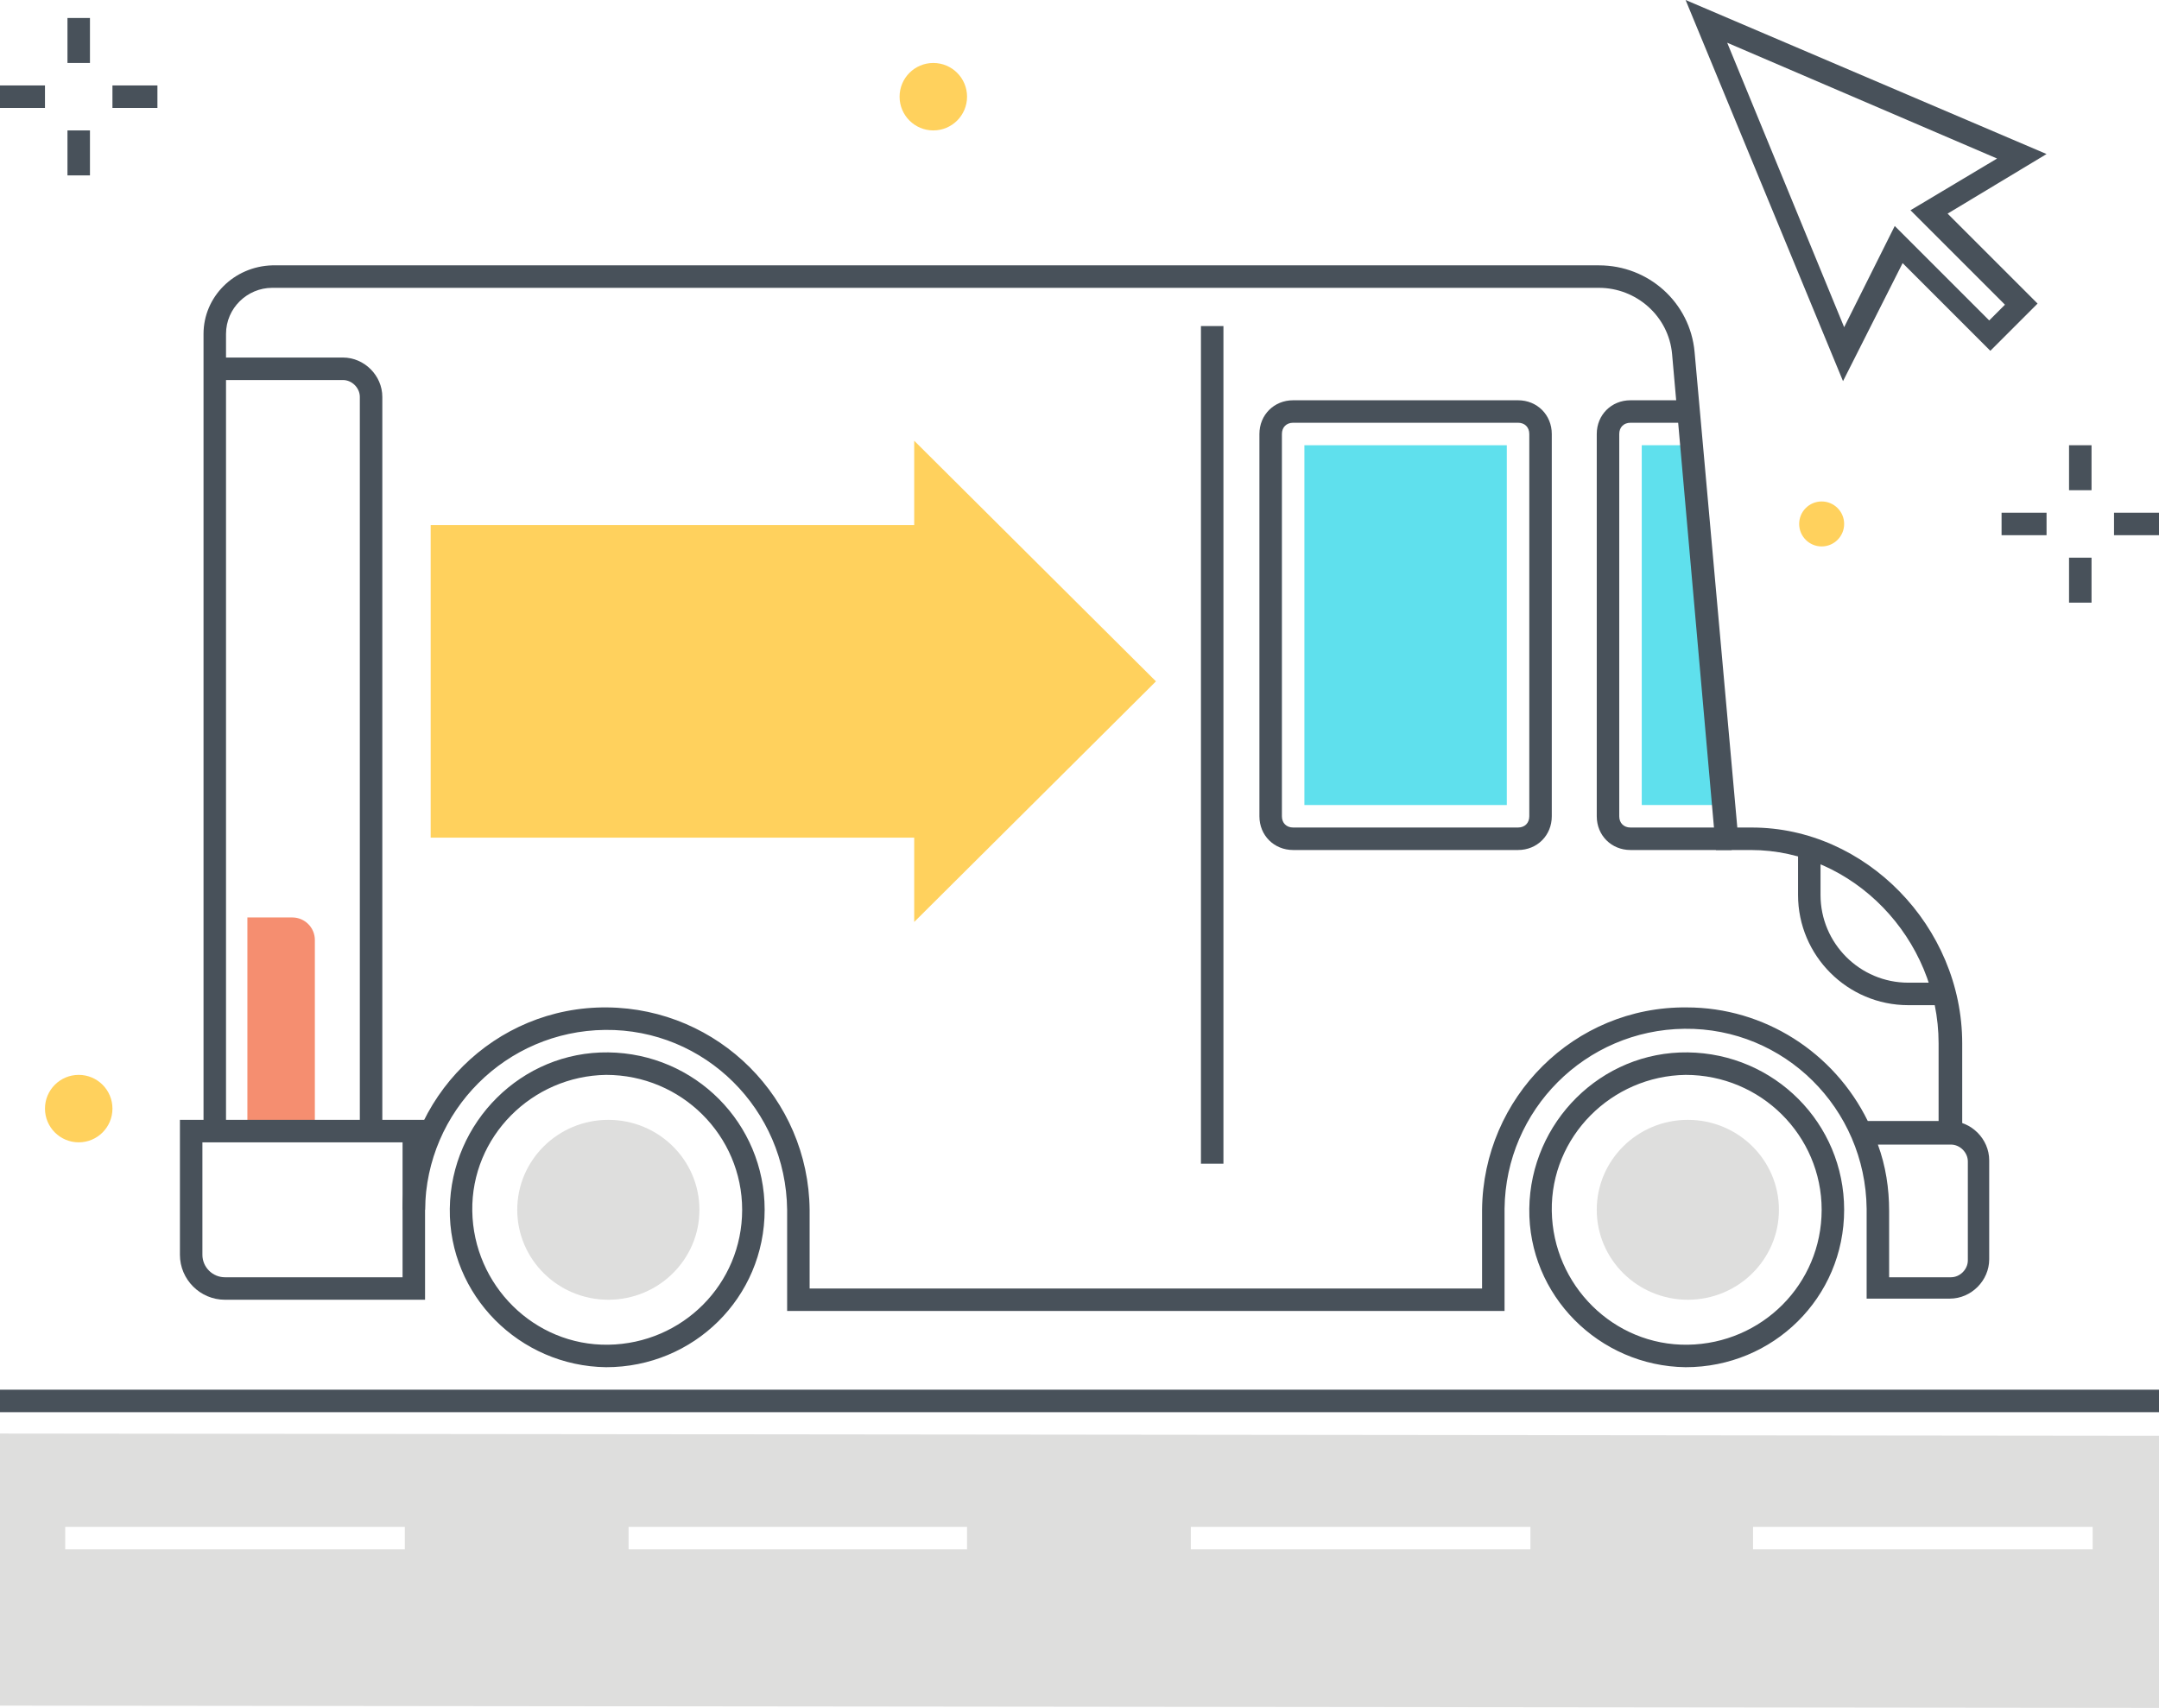 <?xml version="1.0" encoding="utf-8"?>
<!-- Generator: Adobe Illustrator 20.1.0, SVG Export Plug-In . SVG Version: 6.00 Build 0)  -->
<svg version="1.1" id="Layer_1" xmlns="http://www.w3.org/2000/svg" xmlns:xlink="http://www.w3.org/1999/xlink" x="0px" y="0px"
	 viewBox="0 0 192 151.9" style="enable-background:new 0 0 192 151.9;" xml:space="preserve">
<style type="text/css">
	.st0{fill:#F58E70;}
	.st1{fill:#5FE0ED;}
	.st2{fill:#48515A;}
	.st3{fill:#DEDEDD;}
	.st4{fill:#FFD15D;}
</style>
<title>Color line, delivery illustration concept illustration, icon</title>
<desc>Color line, delivery concept illustration, icon, background and graphics. The illustration is colorful, flat, vector, pixel perfect, suitable for web and print. It is linear stokes and fills.</desc>
<g id="Layer_4">
	<g>
		<path class="st0" d="M28,100.6v-17c0-1.1-0.9-2-2-2h-4v19H28z"/>
		<polygon class="st1" points="150.8,39.6 146,39.6 146,71.6 153.2,71.6 		"/>
		<rect x="0" y="123.6" class="st2" width="192" height="2"/>
		<path class="st2" d="M174.4,100.7h-2v-7.9c0-9.3-7.6-17.2-16.7-17.2h-3.1l-3.9-44.1c-0.3-3.4-3.2-5.9-6.5-5.9l-118,0
			c-2.2,0-4.1,1.8-4.1,4.1v71h-2v-71c0-3.3,2.7-6,6.1-6.1l118,0c4.4,0,8.1,3.3,8.5,7.7l3.8,42.3h1.3c10.1,0,18.7,8.8,18.7,19.2
			V100.7z"/>
		<path class="st2" d="M149.9,121.6c-7.7-0.1-14-6.4-13.9-14.1c0.1-7.7,6.4-14,14.1-13.9c7.7,0.1,13.9,6.3,13.9,14
			C164,115.4,157.7,121.6,149.9,121.6z M149.9,95.6c-6.6,0.1-12,5.5-11.9,12.1c0.1,6.6,5.5,12,12.1,11.9c6.6-0.1,11.9-5.4,11.9-12
			C162,101,156.6,95.6,149.9,95.6z"/>
		<ellipse class="st3" cx="150.1" cy="107.6" rx="8.1" ry="8"/>
		<path class="st2" d="M172.2,89.4h-2.5c-5.4,0-9.8-4.4-9.8-9.8v-4.1h2v4.1c0,4.3,3.5,7.8,7.8,7.8h2.5V89.4z"/>
		<path class="st2" d="M34,100.8h-2V35.3c0-0.8-0.7-1.5-1.5-1.5H18.7v-2h11.8c1.9,0,3.5,1.6,3.5,3.5L34,100.8z"/>
		<polygon class="st4" points="102.8,60.6 81.3,39.2 81.3,46.7 38.3,46.7 38.3,74.5 81.3,74.5 81.3,82 		"/>
		<rect x="106.8" y="29" class="st2" width="2" height="74.5"/>
		<path class="st2" d="M53.9,121.6c-7.7-0.1-14-6.4-13.9-14.1c0.1-7.7,6.4-14,14.1-13.9c7.7,0.1,13.9,6.3,13.9,14
			C68,115.4,61.7,121.6,53.9,121.6z M53.9,95.6c-6.6,0.1-12,5.5-11.9,12.1s5.5,12,12.1,11.9c6.6-0.1,11.9-5.4,11.9-12
			C66,101,60.6,95.6,53.9,95.6z"/>
		<ellipse class="st3" cx="54.1" cy="107.6" rx="8.1" ry="8"/>
		<path class="st2" d="M135,75.6h-20c-1.7,0-3-1.3-3-3v-34c0-1.7,1.3-3,3-3h20c1.7,0,3,1.3,3,3v34C138,74.3,136.7,75.6,135,75.6z
			 M115,37.6c-0.6,0-1,0.4-1,1v34c0,0.6,0.4,1,1,1h20c0.6,0,1-0.4,1-1v-34c0-0.6-0.4-1-1-1H115z"/>
		<rect x="116" y="39.6" class="st1" width="18" height="32"/>
		<path class="st2" d="M154,75.6h-9c-1.7,0-3-1.3-3-3v-34c0-1.7,1.3-3,3-3h5v2h-5c-0.6,0-1,0.4-1,1v34c0,0.6,0.4,1,1,1h9V75.6z"/>
		<g>
			<g>
				<rect x="6" y="1.6" class="st2" width="2" height="4"/>
				<rect x="6" y="11.6" class="st2" width="2" height="4"/>
			</g>
			<g>
				<rect x="10" y="7.6" class="st2" width="4" height="2"/>
				<rect y="7.6" class="st2" width="4" height="2"/>
			</g>
		</g>
		<g>
			<g>
				<rect x="184" y="39.6" class="st2" width="2" height="4"/>
				<rect x="184" y="49.6" class="st2" width="2" height="4"/>
			</g>
			<g>
				<rect x="188" y="45.6" class="st2" width="4" height="2"/>
				<rect x="178" y="45.6" class="st2" width="4" height="2"/>
			</g>
		</g>
		<path class="st3" d="M0,127.5v24.2l192,0.2v-24.2L0,127.5z M36,137.8H5.8v-2H36L36,137.8z M86,137.8H55.9v-2H86L86,137.8z
			 M136.1,137.8h-30.2v-2h30.2L136.1,137.8z M186.1,137.8h-30.2v-2h30.2L186.1,137.8z"/>
		<circle class="st4" cx="162" cy="46.6" r="2"/>
		<circle class="st4" cx="7" cy="98.6" r="3"/>
		<circle class="st4" cx="83" cy="8.6" r="3"/>
		<path class="st2" d="M133.8,116.6H70l0-9c-0.1-8.9-7.3-16.1-16.2-16c-8.8,0.1-15.9,7.2-16,16h-2c0.1-10,8.2-18.1,18.2-18
			c9.9,0.1,17.9,8.1,18,18l0,7h59.8v-7c0.1-10,8.2-18.1,18.2-18c6.9,0,13.1,4,16.1,10.1h7.3c1.9,0,3.5,1.6,3.5,3.5v8.8
			c0,1.9-1.6,3.5-3.5,3.5H166l0-8c-0.1-8.9-7.3-16.1-16.2-16c-8.8,0.1-15.9,7.2-16,16V116.6z M168,113.6h5.5c0.8,0,1.5-0.7,1.5-1.5
			v-8.8c0-0.8-0.7-1.5-1.5-1.5H167c0.7,1.9,1,3.9,1,5.9L168,113.6z"/>
		<path class="st2" d="M37.8,115.6H20c-2.2,0-4-1.8-4-4v-12h21.8V115.6z M18,101.6v10c0,1.1,0.9,2,2,2h15.8v-12H18z"/>
		<path class="st2" d="M163.9,33.9L149.9,0l32.1,13.7l-8.8,5.3l8,8l-4.2,4.2l-7.8-7.8L163.9,33.9z M153.6,3.8L164,29.1l4.5-9
			l8.4,8.4l1.4-1.4l-8.4-8.4l7.7-4.6L153.6,3.8z"/>
	</g>
</g>
</svg>
